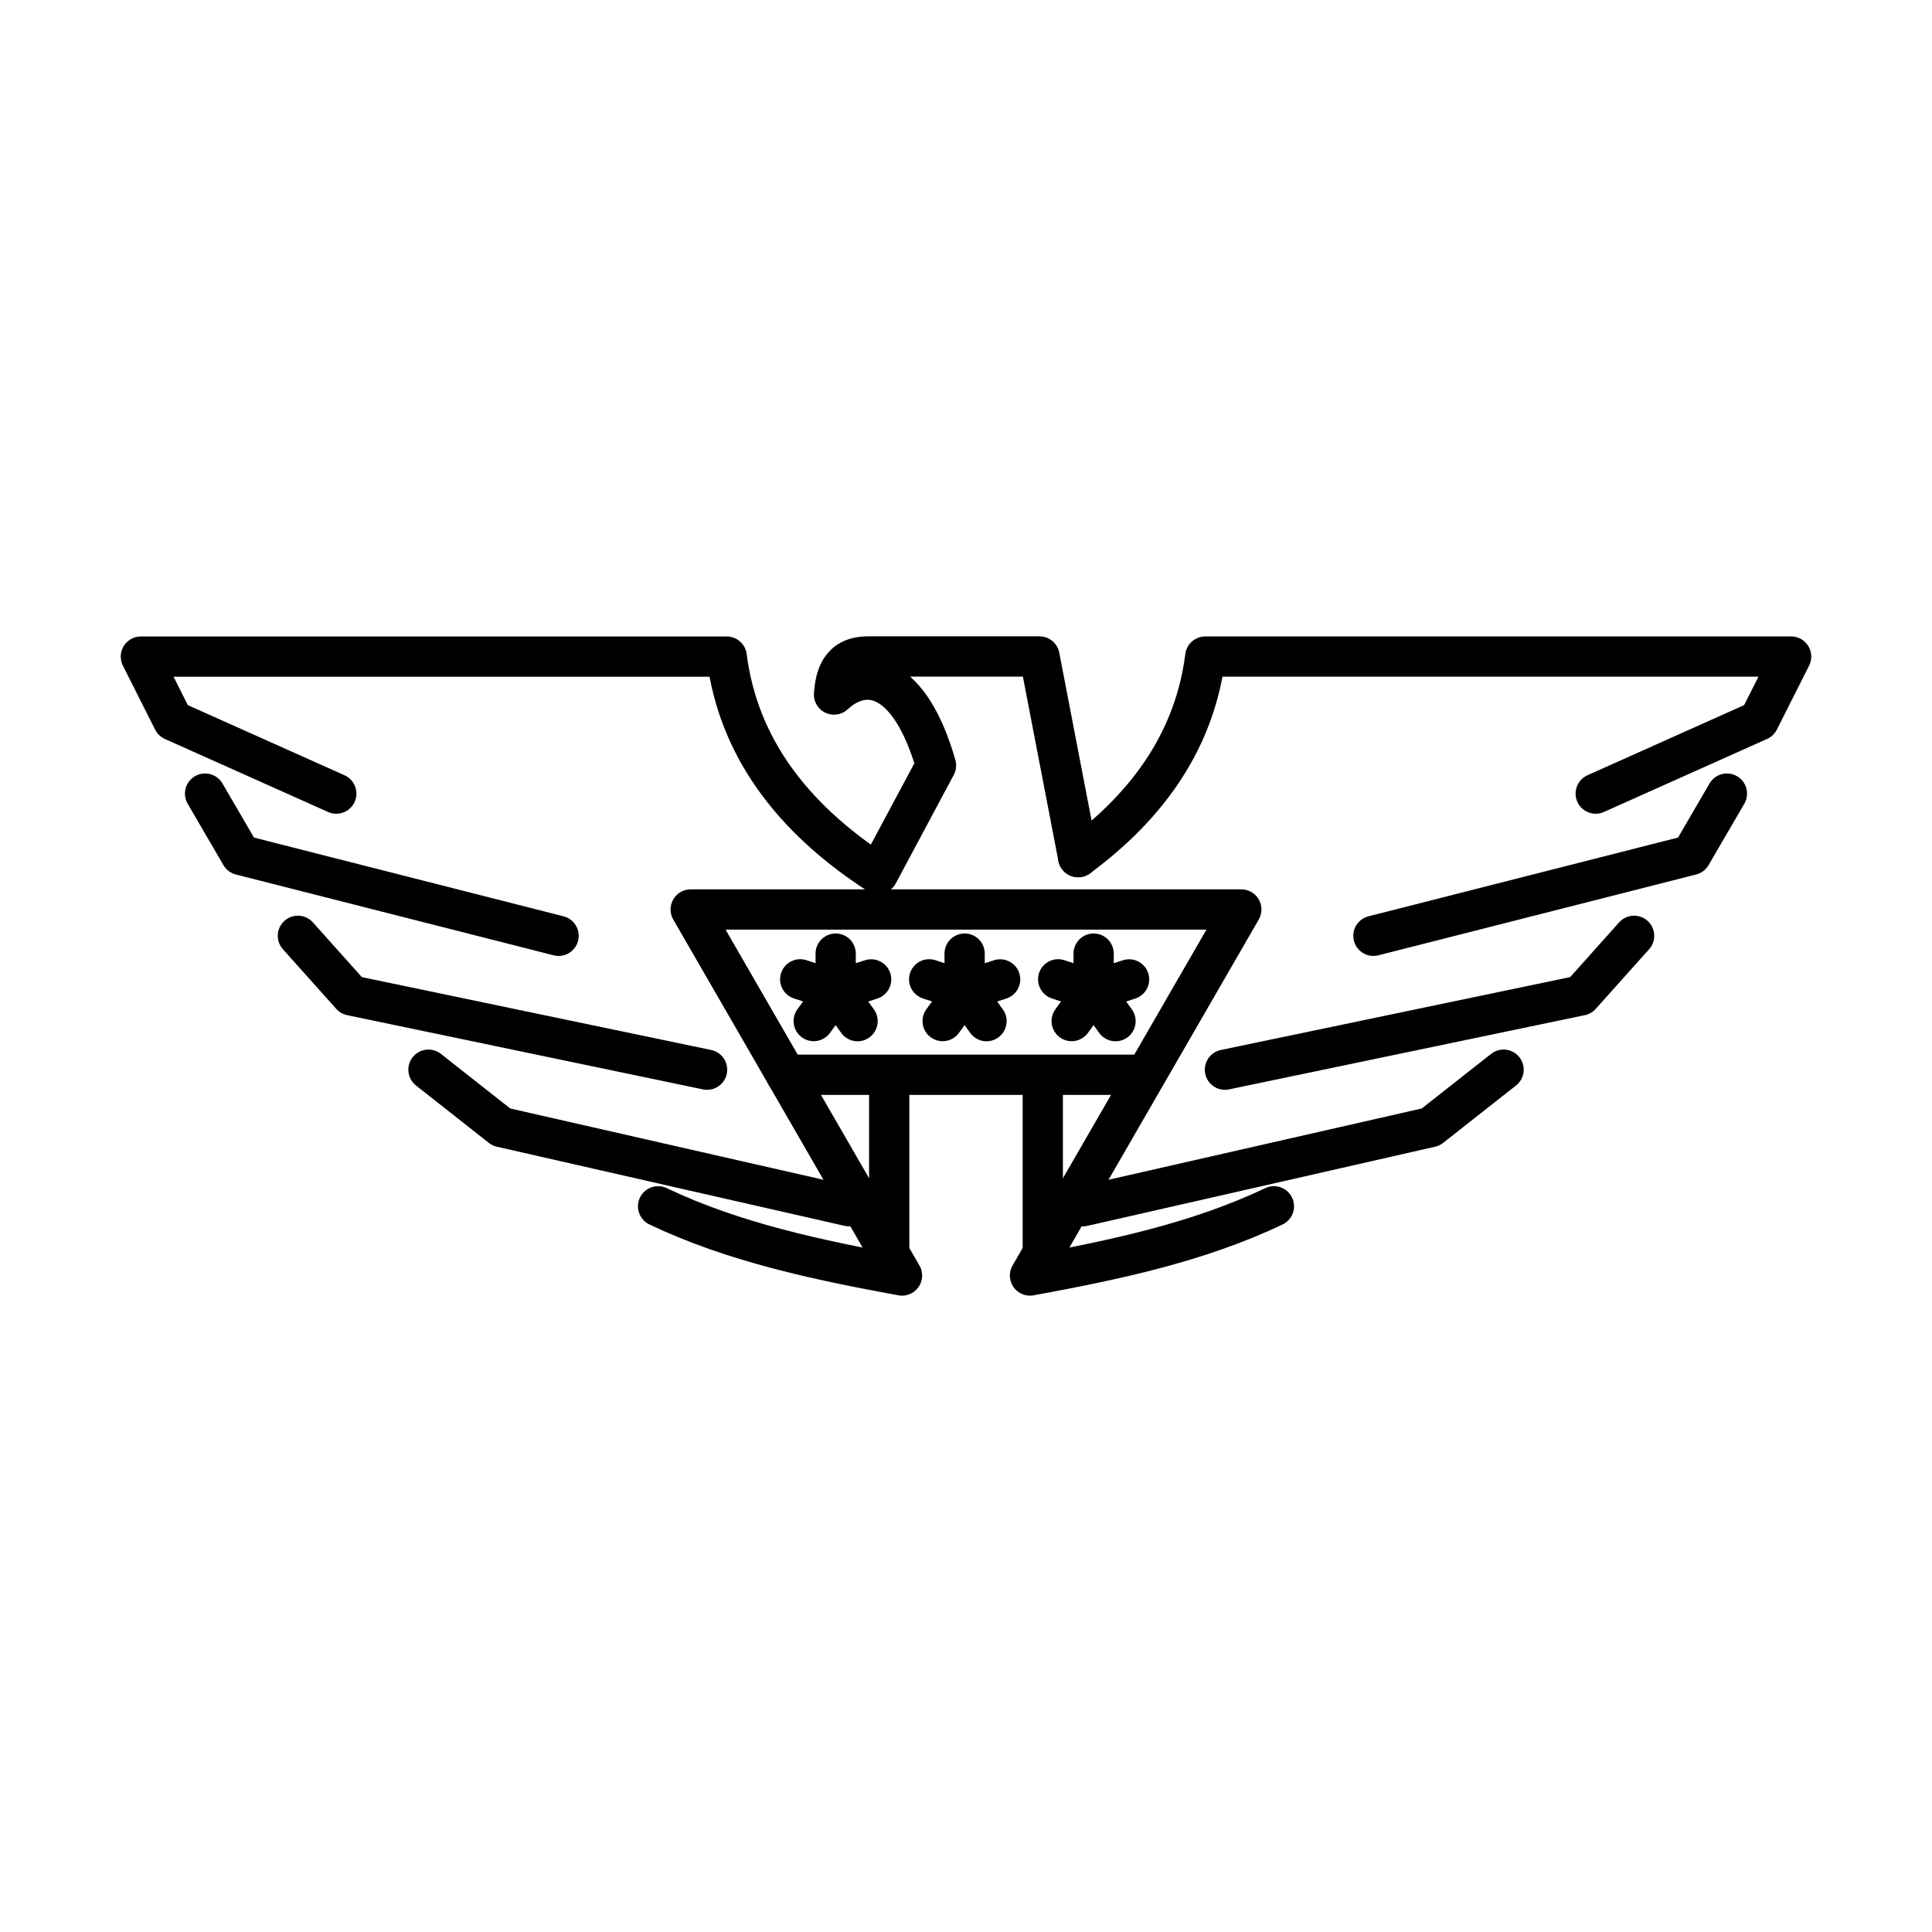 <?xml version="1.0" encoding="utf-8"?>
<!-- Generator: www.svgicons.com -->
<svg xmlns="http://www.w3.org/2000/svg" width="800" height="800" viewBox="0 0 48 48">
<path fill="none" stroke="currentColor" stroke-linecap="round" stroke-linejoin="round" d="M16.35 29.97c1.872.893 3.954 1.334 6.06 1.72l-5.25-9.094h13.624"/><path fill="none" stroke="currentColor" stroke-linecap="round" stroke-linejoin="round" d="m10.645 26.576l1.81 1.426l8.638 1.966M7.401 23.25l1.326 1.482l8.84 1.844M5.095 19.717l.888 1.525l7.895 2.008m12.908-1.955l-.96-4.985h-4.265c-.709 0-.808.536-.84.946c.795-.734 1.887-.487 2.534 1.761l-1.44 2.694c-2.165-1.404-3.477-3.18-3.76-5.398H3.5l.801 1.59l4.054 1.814M31.65 29.97c-1.872.893-3.954 1.334-6.06 1.72l5.25-9.094"/><path fill="none" stroke="currentColor" stroke-linecap="round" stroke-linejoin="round" d="m37.356 26.576l-1.812 1.426l-8.637 1.966m13.692-6.718l-1.326 1.482l-8.84 1.844m12.472-6.859l-.888 1.525l-7.895 2.008m-7.336-1.955c1.808-1.335 2.904-2.977 3.159-4.983H44.5l-.801 1.59l-4.054 1.815M19.53 26.702h8.873m-6.311.121v4.352m3.816-4.352v4.352m-5.146-6.556v-.927m0 .927l.881-.286m-.881.286l.544.751m-.544-.751l-.546.749m.546-.749l-.881-.288m4.085.288v-.927m0 .927l.882-.286m-.882.286l.544.751m-.544-.751l-.546.749m.546-.749l-.881-.288m4.086.288v-.927m0 .927l.881-.286m-.881.286l.544.751m-.544-.751l-.546.749m.546-.749l-.881-.288"/>
</svg>